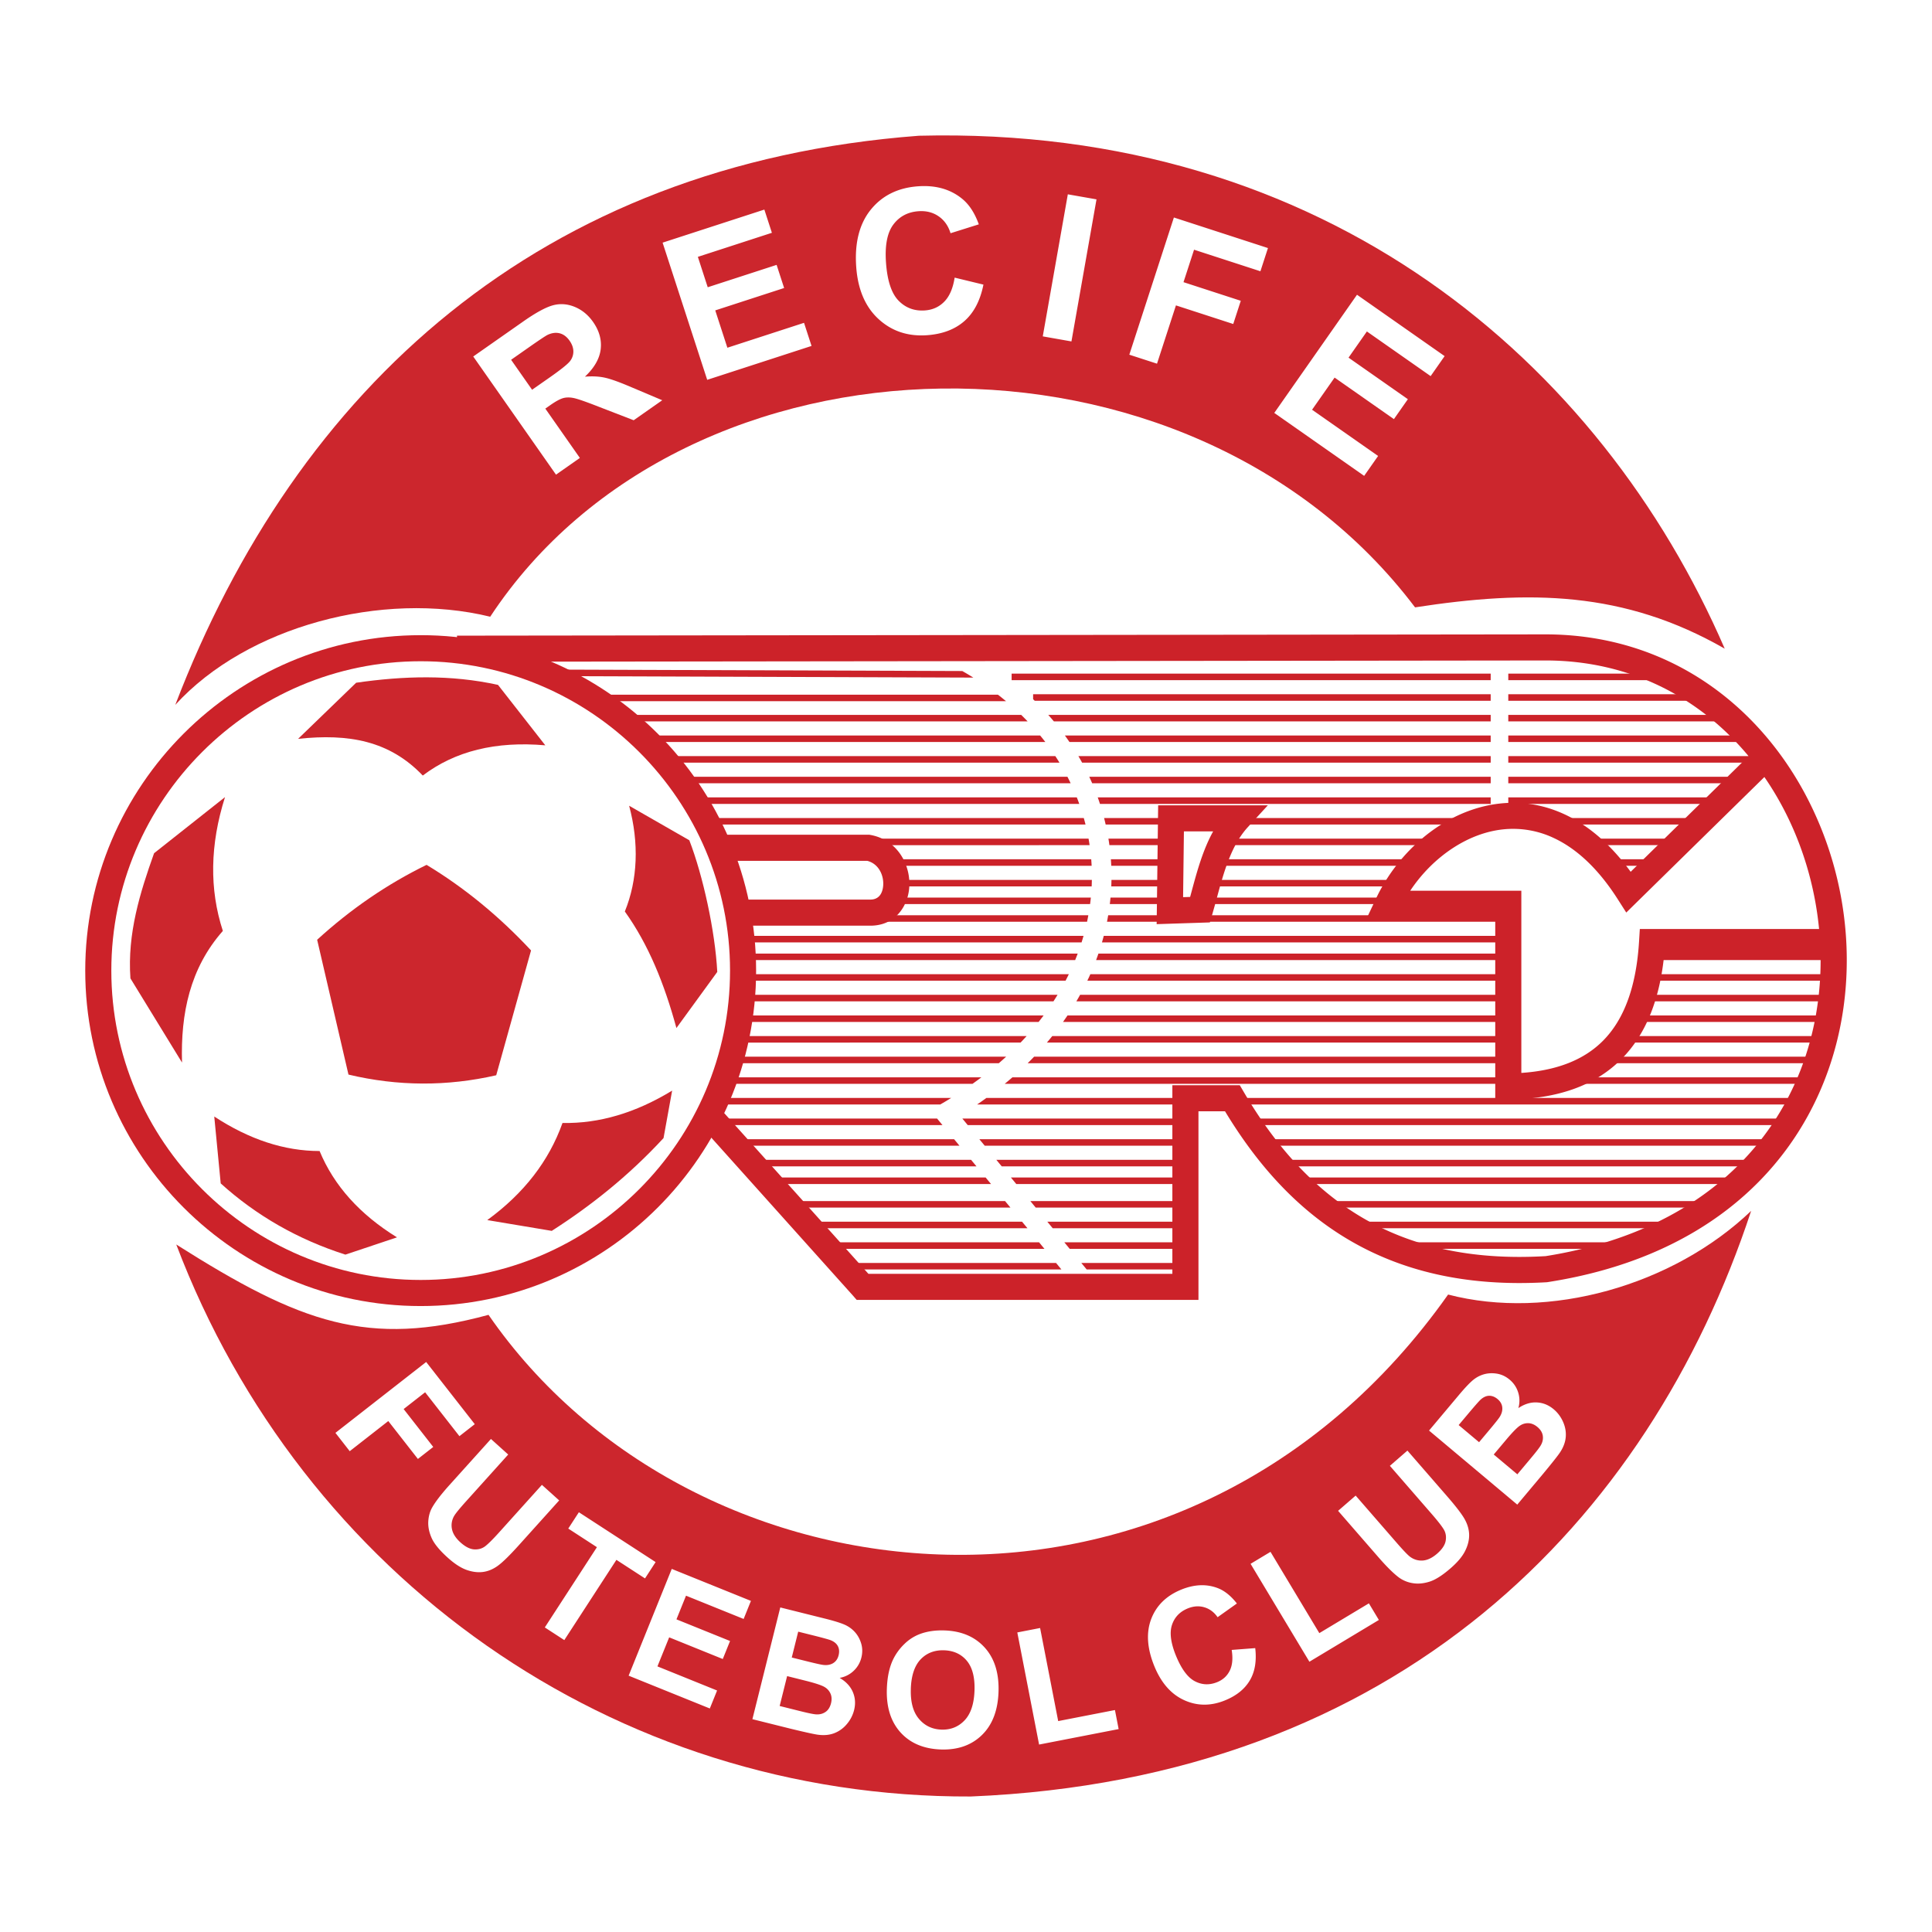 <svg xmlns="http://www.w3.org/2000/svg" width="2500" height="2500" viewBox="0 0 192.756 192.756"><path fill-rule="evenodd" clip-rule="evenodd" fill="#fff" d="M0 0h192.756v192.756H0V0z"/><path d="M150.482 67.208h15.219v.65h-15.219v-.65zm0 2.058h18.34v.651h-18.34v-.651zm0 2.057h21.461v.651h-21.461v-.651zm0 2.058h22.826v.65h-22.826v-.65zm0 2.058h24.387v.65h-24.387v-.65zm0 2.058h23.021v.651h-23.021v-.651zm0 2.058h20.875v.65h-20.875v-.65zm0 2.058h19.119v.651h-19.119v-.651zm7.61 2.058h9.168v.651h-9.168v-.651zm1.951 2.058h5.268v.65h-5.268v-.65zm4.877 9.408h17.949v.651H164.92v-.651zm-.391 2.058h18.34v.65h-18.34v-.65zm-.584 2.057h18.533v.65h-18.533v-.65zm-.976 2.059h19.119v.65h-19.119v-.65zm-1.17 2.056h20.094v.652h-20.094v-.652zm-2.147 2.059h21.656v.65h-21.656v-.65zm-58.642 2.058H180.919v.65H100.24c.262-.214.518-.431.77-.65zm-3.983.651H72.25v-.65h25.664c-.289.218-.586.435-.887.65zm1.389 1.406h81.135v.652H97.49c.315-.214.623-.431.926-.652zm26.51 2.059h53.455v.65h-53.455v-.65zm1.365 2.058h50.529v.65h-50.529v-.65zm1.365 2.059h47.213v.65h-47.213v-.65zm1.951 1.763h43.896v.65h-43.896v-.65zm2.538 2.352h38.629v.65h-38.629v-.65zm1.951 2.059h32.971v.65h-32.971v-.65zm3.9 2.056h25.168v.65h-25.168v-.65zM100.93 67.208h47.797v.65H100.93v-.65zm2.144 2.058h45.652v.651h-45.49a12.153 12.153 0 0 0-.162-.156v-.495zm-42.53 2.057h41.34c.219.214.434.431.643.651H60.544v-.651zm44.04 0h44.143v.651h-43.58a31.213 31.213 0 0 0-.563-.651zm-40.918 2.058h40.11c.178.215.35.432.518.65H63.666v-.65zm42.578 0h42.482v.65h-42.025a27.351 27.351 0 0 0-.457-.65zm-40.822 2.058h39.869c.143.215.279.432.412.65H65.422v-.65zm42.17 0h41.135v.65h-40.766a15.934 15.934 0 0 0-.256-.456l-.113-.194zm-40.219 2.058h39.125c.111.216.219.433.322.651H67.373v-.651zm41.301 0h40.053v.651h-39.76a23.583 23.583 0 0 0-.293-.651zm-39.546 2.058h38.305c.086.216.168.433.246.65H69.128v-.65zm40.393 0h39.205v.65h-38.982c-.07-.217-.144-.434-.223-.65zm-39.808 2.058h38.417c.061.216.119.433.174.651H69.713v-.651zm40.441 0h38.572v.651h-38.414a16.656 16.656 0 0 0-.158-.651zm-39.27 2.058h37.721c.039.216.074.433.105.651H70.884v-.651zm39.704 0h6.145v.651h-6.047c-.03-.218-.061-.435-.098-.651zm11.021 0h20.875v.651h-20.875v-.651zm-32.191 2.058h19.453c.018.216.031.434.043.65H89.418v-.65zm21.414 0h6.094v.65h-6.055l-.004-.069c-.01-.193-.021-.388-.035-.581zm10.387 0h19.705v.65h-19.705v-.65zm-31.996 2.058h19.712c-.004.217-.01.434-.02.651H89.223v-.651zm21.668 0h5.842v.651h-5.861c.009-.217.015-.435.019-.651zm9.353 0h19.703v.651h-19.703v-.651zm-31.216 1.764h19.806c-.021.217-.047.434-.076.651h-19.73v-.651zm21.767 0h27.592v.651h-27.66c.025-.218.048-.434.068-.651zm-37.569 1.763h35.358a18.71 18.71 0 0 1-.129.651H73.226v-.651zm37.338 0h39.918v.651h-40.037c.043-.216.082-.434.119-.651zm-36.559 2.059h34.098c-.061.217-.127.434-.195.651H74.005v-.651zm36.118 0h40.359v.651h-40.539c.063-.217.123-.435.18-.651zm-35.727 1.764h33.127c-.082.217-.166.434-.254.651H74.396v-.651zm35.196 0h40.891v.651h-41.125c.081-.217.158-.434.234-.651zm-35.781 2.058h32.828c-.105.217-.215.434-.328.65h-32.5v-.65zm34.972 0h41.699v.65h-41.998c.062-.135.127-.268.188-.4l.111-.25zm-34.778 2.057h31.508c-.133.219-.27.436-.41.65H74.005v-.65zm33.757 0h42.721v.65h-43.092c.127-.214.252-.431.371-.65zm-34.146 2.059h30.505c-.162.217-.33.434-.5.65H73.616v-.65zm32.89 0h43.977v.65h-44.426c.154-.217.302-.434.449-.65zm-33.086 2.056h29.007c-.197.219-.398.436-.605.652H73.42v-.652zm31.568 0h45.494v.652h-46.033c.184-.216.363-.433.539-.652zm-31.762 2.059h27.157a30.67 30.67 0 0 1-.73.65H73.226v-.65zm29.948 0h47.309v.65h-47.951c.218-.215.433-.431.642-.65zm-31.705 4.115h23.435c-.356.221-.72.438-1.091.652H71.469v-.652zm.391 2.059h21.635l.05.061.486.59H71.86v-.651zm24.155 0h22.083v.65H96.551l-.536-.65zm-22.204 2.058H95.19l.536.65H73.811v-.65zm23.898 0h20.193v.65H98.246l-.537-.65zm-22.142 2.059h21.318l.537.65H75.567v-.65zm23.839 0h18.691v.65H99.941l-.535-.65zm-22.279 1.763h21.21l.537.65H77.127v-.65zm23.732 0h17.043v.65h-16.508l-.535-.65zm-22.756 2.352h22.172l.537.65H78.103v-.65zm24.694 0h15.105v.65h-14.57l-.535-.65zm-22.353 2.059h21.527l.537.65H80.444v-.65zm24.048 0h13.41v.65h-12.875l-.535-.65zm-22.097 2.056h21.273l.535.65H82.395v-.65zm23.793 0h11.91v.65h-11.375l-.535-.65zm-22.232 2.059h21.406l.537.65H83.956v-.65zm23.927 0h10.02v.65h-9.484l-.536-.65zM52.564 66.794l43.442.155c.376.212.744.431 1.105.655l-44.547-.159v-.651zm5.249 2.516h41.753c.275.213.545.43.809.65H57.813v-.65z" fill="#cc2229"/><path d="M17.488 70.325c7.132-7.826 20.642-11.426 31.42-8.795 19.565-29.688 69.767-30.705 92.273-.933 11.391-1.755 20.844-1.64 30.895 4.121-12.369-28.552-39.744-52.196-80.396-51.175-37.845 2.851-62.08 25.176-74.192 56.782z" fill-rule="evenodd" clip-rule="evenodd" fill="#cc262d"/><path d="M55.472 47.356l-8.257-11.788 5.012-3.51c1.259-.881 2.251-1.417 2.967-1.605.718-.187 1.441-.129 2.161.171.722.301 1.33.801 1.817 1.496.621.886.872 1.801.757 2.739-.117.939-.641 1.849-1.57 2.722.724-.06 1.382-.03 1.968.096.586.125 1.487.447 2.695.966l3.05 1.29-2.848 1.995-3.516-1.359c-1.251-.489-2.077-.776-2.468-.856-.392-.082-.747-.079-1.059.009-.314.089-.746.324-1.293.708l-.481.337 3.446 4.922-2.381 1.667zm-2.386-8.471l1.762-1.231c1.141-.799 1.821-1.349 2.038-1.641a1.55 1.55 0 0 0 .318-.966c-.004-.348-.131-.702-.378-1.055-.277-.396-.609-.642-.989-.739-.383-.096-.791-.04-1.221.166-.21.109-.803.502-1.766 1.176l-1.857 1.301 2.093 2.989zm17.472-.989l-4.45-13.687L76.26 20.91l.752 2.316-7.387 2.4.985 3.033 6.873-2.232.75 2.308-6.872 2.233 1.21 3.725 7.647-2.485.75 2.306-10.41 3.382zm24.687-10.197l2.873.697c-.32 1.597-.957 2.812-1.904 3.641-.948.831-2.195 1.3-3.735 1.408-1.908.133-3.522-.409-4.838-1.624-1.319-1.217-2.059-2.957-2.217-5.213-.167-2.389.321-4.292 1.461-5.698 1.143-1.408 2.72-2.184 4.729-2.324 1.757-.123 3.221.296 4.39 1.256.695.569 1.248 1.418 1.652 2.542l-2.821.886c-.221-.73-.619-1.295-1.187-1.687-.566-.393-1.238-.563-2.007-.509-1.063.075-1.902.518-2.51 1.326-.609.81-.855 2.073-.736 3.783.127 1.814.546 3.086 1.251 3.81.706.726 1.585 1.052 2.627.979.771-.054 1.419-.346 1.937-.875.521-.529.868-1.328 1.034-2.395v-.003h.001zm8.792 5.861l2.5-14.173 2.861.504-2.5 14.174-2.861-.505zm8.635 1.828l4.447-13.688 9.385 3.049-.752 2.316-6.621-2.151-1.053 3.239 5.715 1.857-.752 2.316-5.717-1.857-1.889 5.816-2.763-.897zm14.463 5.81l8.254-11.791 8.742 6.123-1.396 1.995-6.361-4.455-1.83 2.613 5.92 4.145-1.393 1.988-5.918-4.144-2.248 3.208 6.588 4.612-1.391 1.986-8.967-6.28z" fill-rule="evenodd" clip-rule="evenodd" fill="#fff"/><path d="M17.586 124.164c12.449 7.883 19.112 10.279 31.154 7.018 20.491 29.676 69.703 34.818 95.738-2.025 10.037 2.617 22.424-.885 30.234-8.346-10.242 31.029-35.268 56.66-77.851 58.426-35.693.136-66.678-21.907-79.275-55.073z" fill-rule="evenodd" clip-rule="evenodd" fill="#cc262d"/><path d="M33.466 142.957l9.053-7.072 4.85 6.205-1.532 1.197-3.422-4.379-2.143 1.674 2.954 3.781-1.532 1.197-2.954-3.781-3.847 3.006-1.427-1.828zm15.516.609l1.722 1.553-4.164 4.625c-.66.732-1.068 1.23-1.22 1.486a1.848 1.848 0 0 0-.23 1.316c.087.459.372.91.853 1.342.488.439.948.672 1.376.695s.802-.086 1.112-.332c.312-.246.773-.707 1.382-1.383l4.253-4.723 1.723 1.551-4.038 4.486c-.923 1.023-1.622 1.707-2.095 2.045-.474.34-.968.543-1.48.609-.514.064-1.059-.006-1.633-.209-.573-.205-1.2-.613-1.875-1.221-.815-.734-1.349-1.387-1.6-1.951-.253-.566-.365-1.113-.34-1.633.026-.521.151-.984.369-1.383.329-.59.922-1.365 1.782-2.318l4.103-4.555zm5.374 18.803l5.199-8.006-2.859-1.857 1.058-1.629 7.657 4.973-1.058 1.629-2.853-1.852-5.199 8.006-1.945-1.264zm8.363 4.813l4.302-10.652 7.9 3.191-.728 1.803-5.749-2.322-.954 2.361 5.348 2.16-.726 1.797-5.348-2.162-1.171 2.898 5.951 2.406-.725 1.793-8.1-3.273zm15.13-6.807l4.456 1.113c.882.219 1.531.42 1.946.6.415.182.764.434 1.048.752.284.318.494.701.625 1.145.129.445.136.908.016 1.391a2.69 2.69 0 0 1-.779 1.332c-.39.365-.854.598-1.39.695.629.365 1.067.834 1.312 1.4.245.568.29 1.174.129 1.818a3.438 3.438 0 0 1-.721 1.391 3.072 3.072 0 0 1-1.251.906c-.48.186-1.029.238-1.644.154-.385-.053-1.298-.254-2.732-.602l-3.796-.947 2.781-11.148zm1.788 2.416l-.643 2.58 1.475.367c.876.219 1.426.342 1.645.369.395.053.732-.008 1.005-.172.276-.166.46-.43.549-.789.086-.344.061-.65-.074-.91-.136-.262-.387-.465-.752-.604-.217-.08-.854-.254-1.913-.518l-1.292-.323zm-1.106 4.434l-.744 2.982 2.082.52c.812.203 1.334.307 1.562.316.349.021.659-.057.928-.24.269-.182.453-.473.552-.867.083-.334.074-.641-.03-.912a1.416 1.416 0 0 0-.575-.686c-.282-.182-.934-.402-1.958-.658l-1.817-.455zm9.951 1.257c.041-1.168.25-2.145.628-2.928a5.421 5.421 0 0 1 1.124-1.535 4.448 4.448 0 0 1 1.52-.982c.726-.277 1.558-.4 2.492-.367 1.69.059 3.027.631 4.005 1.715.979 1.086 1.436 2.564 1.371 4.432-.066 1.854-.621 3.287-1.664 4.297-1.043 1.012-2.41 1.49-4.096 1.432-1.707-.061-3.047-.629-4.018-1.703-.971-1.079-1.426-2.532-1.362-4.361zm2.393.004c-.045 1.301.218 2.299.795 2.99.577.693 1.33 1.055 2.253 1.088.924.031 1.694-.275 2.309-.92.615-.646.947-1.637.994-2.965.047-1.316-.209-2.309-.761-2.977-.553-.666-1.311-1.018-2.265-1.051s-1.739.268-2.346.9c-.606.635-.935 1.613-.981 2.936l.002-.001zm12.795 5.569l-2.174-11.186 2.275-.443 1.805 9.287 5.662-1.102.369 1.9-7.937 1.544zm19.213-9.442l2.352-.18c.15 1.291-.031 2.369-.547 3.232-.514.865-1.346 1.529-2.488 1.99-1.416.572-2.775.559-4.074-.039-1.301-.598-2.291-1.736-2.969-3.41-.717-1.773-.814-3.338-.297-4.688.521-1.352 1.527-2.328 3.018-2.932 1.305-.525 2.52-.568 3.645-.129.666.262 1.295.77 1.881 1.523l-1.924 1.369c-.348-.502-.789-.83-1.316-.988s-1.08-.123-1.65.107c-.789.32-1.316.863-1.578 1.625-.264.766-.139 1.787.373 3.055.545 1.346 1.178 2.209 1.891 2.584.715.377 1.463.408 2.236.096.572-.232.992-.613 1.254-1.143.266-.529.332-1.223.195-2.072h-.002zm7.756 1.178l-5.869-9.768 1.988-1.195 4.871 8.109 4.945-2.971.996 1.658-6.931 4.167zm2.863-15.055l1.752-1.52 4.082 4.695c.648.746 1.092 1.211 1.326 1.393.383.289.811.42 1.279.391.467-.031.949-.26 1.438-.684.494-.432.781-.859.855-1.281.076-.422.012-.807-.193-1.145-.207-.34-.607-.854-1.203-1.539l-4.17-4.799 1.75-1.521 3.959 4.557c.904 1.039 1.498 1.816 1.775 2.326.279.514.42 1.029.424 1.545.004.518-.133 1.051-.406 1.594-.273.545-.754 1.117-1.439 1.713-.828.721-1.539 1.17-2.133 1.35-.594.182-1.146.229-1.662.139a3.158 3.158 0 0 1-1.326-.535c-.545-.398-1.242-1.082-2.084-2.051l-4.024-4.628zm9.074-8.009l2.953-3.516c.584-.697 1.049-1.193 1.393-1.486s.725-.496 1.135-.613c.41-.115.848-.135 1.303-.059.457.078.877.275 1.256.596.414.346.697.775.855 1.283a2.69 2.69 0 0 1 .016 1.555c.605-.406 1.219-.594 1.834-.566.619.029 1.184.256 1.691.682.4.336.713.756.936 1.258.221.502.311 1.012.266 1.521-.045.514-.238 1.029-.584 1.545-.215.322-.795 1.055-1.738 2.191l-2.514 2.998-8.802-7.389zm2.955-.547l2.037 1.709.977-1.164c.58-.691.932-1.133 1.053-1.316.221-.334.314-.662.285-.98-.027-.32-.184-.602-.467-.84-.271-.227-.557-.338-.852-.332-.295.008-.586.145-.871.412-.166.16-.604.656-1.305 1.492l-.857 1.019zm3.5 2.937l2.355 1.977 1.379-1.645c.537-.641.859-1.064.969-1.266.174-.303.238-.617.191-.938-.047-.322-.227-.615-.539-.877-.264-.221-.543-.346-.834-.373a1.407 1.407 0 0 0-.867.217c-.287.172-.771.662-1.449 1.471l-1.205 1.434zM41.971 64.672c17.716 0 32.165 14.45 32.165 32.166 0 17.715-14.449 32.164-32.165 32.164S9.805 114.553 9.805 96.838c0-17.716 14.45-32.166 32.166-32.166z" fill-rule="evenodd" clip-rule="evenodd" fill="#fff"/><path d="M41.971 63.371c9.218 0 17.584 3.759 23.646 9.821 6.062 6.062 9.82 14.428 9.82 23.645v.002c0 9.217-3.758 17.584-9.821 23.646-6.062 6.061-14.428 9.82-23.645 9.82h-.001c-9.217 0-17.584-3.76-23.646-9.82-6.062-6.062-9.82-14.43-9.82-23.646v-.002c0-9.216 3.759-17.583 9.821-23.645 6.062-6.062 14.428-9.82 23.645-9.82h.001v-.001zm.001 2.602h-.002c-8.498 0-16.214 3.467-21.805 9.058-5.591 5.592-9.058 13.308-9.058 21.805v.002c0 8.498 3.467 16.215 9.058 21.805 5.591 5.592 13.307 9.059 21.806 9.059h.002c8.498 0 16.213-3.467 21.805-9.057 5.591-5.592 9.058-13.309 9.058-21.807v-.002c0-8.498-3.467-16.213-9.058-21.804-5.592-5.592-13.308-9.059-21.806-9.059z" fill="#cc2229"/><path d="M42.56 86.287c-3.925 1.917-7.564 4.408-10.918 7.473l3.125 13.451c4.914 1.17 9.827 1.193 14.741.068l3.474-12.455c-3.189-3.42-6.663-6.267-10.422-8.537zM22.449 79.528c-1.501 4.737-1.572 9.186-.215 13.349-3.289 3.732-4.217 8.253-4.074 13.134l-5.147-8.398c-.321-4.486.965-8.577 2.359-12.487l7.077-5.598zM35.532 68.117l-5.791 5.598c5.041-.539 9.115.179 12.439 3.661 3.217-2.44 7.292-3.446 12.225-3.015l-4.718-6.029c-4.719-1.041-9.437-.898-14.155-.215zM21.376 111.395c3.503 2.297 7.006 3.443 10.509 3.443 1.429 3.445 4.002 6.316 7.721 8.613l-5.147 1.723c-4.719-1.508-8.865-3.877-12.439-7.105l-.644-6.674zM62.769 80.389c1.001 3.732.858 7.392-.429 10.55 2.359 3.3 3.931 7.176 5.147 11.627l4.075-5.598c-.215-4.092-1.43-9.618-2.788-13.134l-6.005-3.445zM56.121 112.039c-1.357 3.805-3.86 7.033-7.506 9.689l6.434 1.076c3.985-2.549 7.738-5.562 11.152-9.258l.858-4.736c-3.646 2.225-7.292 3.301-10.938 3.229z" fill-rule="evenodd" clip-rule="evenodd" fill="#cc262d"/><path d="M72.094 110.875l14.548 16.213h30.325v-18.817h6.727l.379.646c3.068 5.234 6.828 9.574 11.699 12.479 4.852 2.893 10.855 4.377 18.441 3.928 13.807-2.197 21.932-9.627 25.41-18.521 1.432-3.662 2.08-7.588 2.016-11.509h-15.605c-.453 4.472-1.842 7.917-4.23 10.339-2.621 2.658-6.365 4.014-11.311 4.066l-1.312.014V91.472h-12.754l.875-1.856c1.367-2.9 3.629-5.527 6.365-7.275 1.801-1.151 3.82-1.929 5.943-2.168 2.139-.241 4.365.071 6.562 1.107 2.268 1.069 4.488 2.906 6.52 5.699l11.762-11.54c-4.729-5.694-11.623-9.513-20.164-9.544l-108.695.128V63.42l108.694-.129c11.852.043 20.801 6.699 25.715 15.752a35.36 35.36 0 0 1 4.145 14.078c.381 4.927-.279 9.957-2.107 14.628-3.799 9.717-12.617 17.818-27.555 20.156l-.121.02-.012.002h-.002l.014-.002-.012.002c-8.127.479-14.615-1.146-19.914-4.305-5.076-3.025-9.012-7.443-12.219-12.748h-2.65V129.689H85.47l-.39-.447-14.938-16.658 1.952-1.709zm46.025-27.929l-.082 6.564.701-.022c.049-.175.098-.359.148-.545.541-2 1.113-4.116 2.15-5.997h-2.917zm-2.701 7.895l.115-9.211.016-1.286h10.947l-2 2.181c-1.674 1.825-2.414 4.561-3.098 7.089-.115.425-.229.841-.42 1.503v.008l-.268.905-.938.031-3.014.098-1.359.044.019-1.362zm66.072 1.849c-.42-4.36-1.709-8.619-3.764-12.406a30.419 30.419 0 0 0-1.693-2.76L163.398 89.92l-1.146 1.125-.861-1.349c-1.984-3.107-4.15-5.042-6.328-6.068a9.491 9.491 0 0 0-5.168-.873c-1.695.191-3.338.831-4.826 1.782-1.729 1.104-3.234 2.619-4.371 4.332h11.086v18.176c3.572-.238 6.281-1.316 8.17-3.232 2.133-2.164 3.305-5.465 3.576-9.897l.076-1.226h17.884zM72.292 83.283h14.455l.134.025c1.814.345 2.986 1.582 3.519 3.028a5.3 5.3 0 0 1 .324 2.064 4.652 4.652 0 0 1-.549 2.014c-.61 1.112-1.678 1.896-3.204 1.94H74.049V89.75h12.85c.481-.014.813-.251.997-.588.134-.244.208-.547.224-.875a2.703 2.703 0 0 0-.161-1.057c-.23-.626-.712-1.164-1.441-1.345H72.292v-2.602z" fill="#cc2229"/></svg>